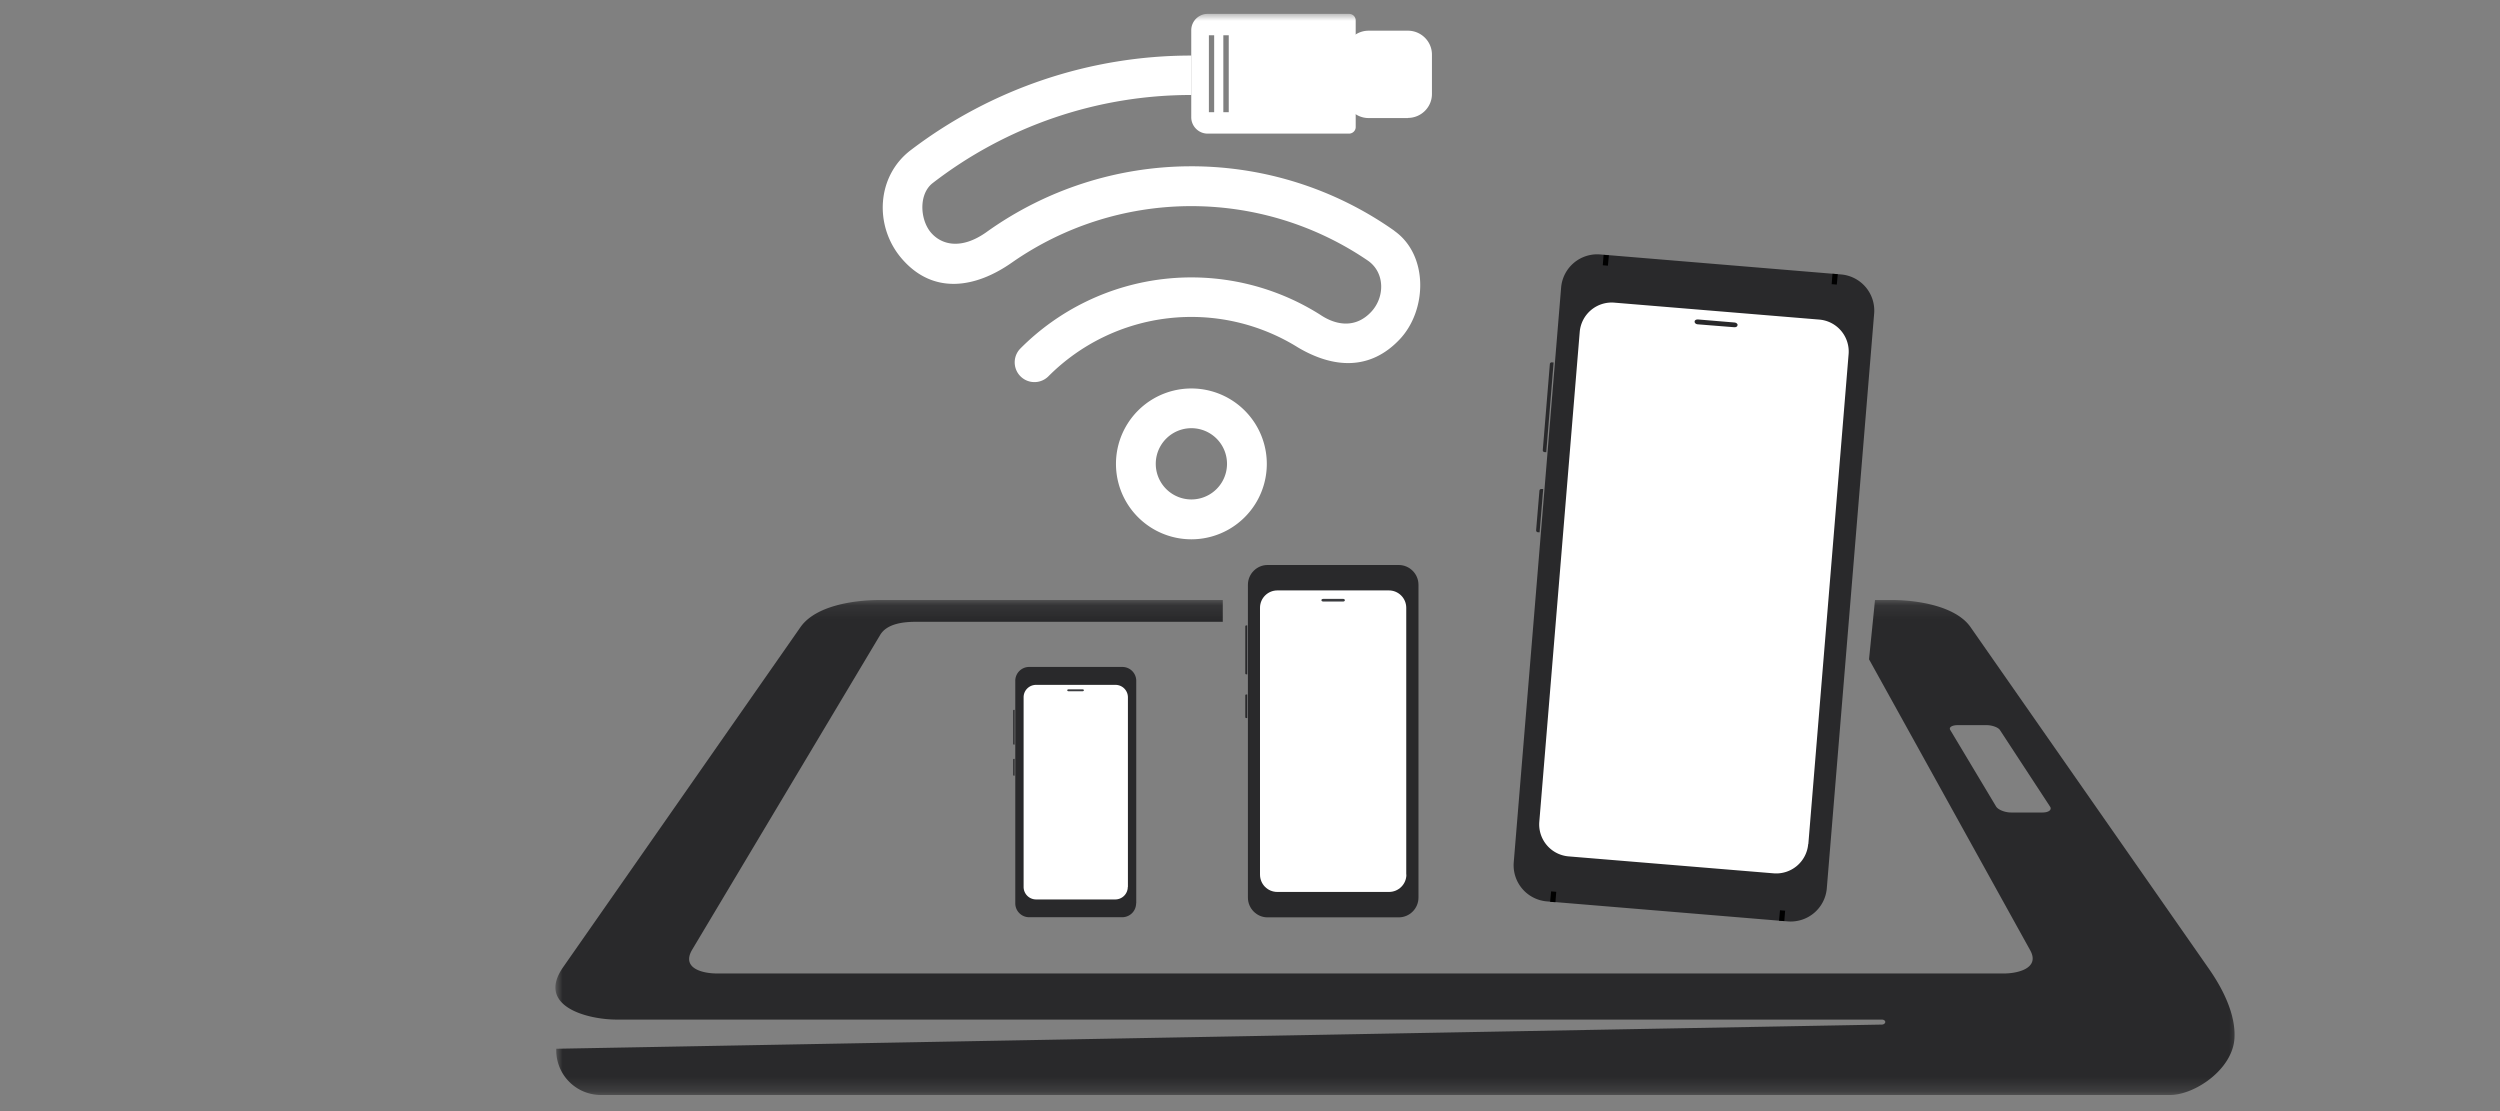 <svg width="180" height="80" xmlns="http://www.w3.org/2000/svg" xmlns:xlink="http://www.w3.org/1999/xlink"><rect width="100%" height="100%" fill="#808080" stroke="none"/><defs><path id="a" d="M0 .13h121.47v35.64H0z"/><path id="c" d="M0 77.83h121.47V0H0z"/></defs><g transform="translate(40 1)" fill="none" fill-rule="evenodd"><g transform="translate(0 42.07)"><mask id="b" fill="#fff"><use xlink:href="#a"/></mask><path d="M104.8 15.43h2.26c.45 0 .7-.2.54-.43L104 9.5c-.12-.2-.57-.36-.97-.36h-2.07c-.42 0-.66.16-.54.35l3.3 5.51c.14.23.63.43 1.08.43zM17.63 2.09C18.73.51 21.56.13 23.35.13h24.69V1.7H25.95c-.88 0-2.09.12-2.58.95L9.84 25.3c-.81 1.36.77 1.72 1.78 1.72h92.68c.94 0 2.59-.36 1.88-1.66L94.57 4.4 95 .13h1.22c1.75 0 4.57.41 5.65 1.94l17.03 24.41c.47.67 2.12 2.98 1.98 5.22-.14 2.24-2.87 4.07-4.64 4.07H3.27a3.22 3.22 0 01-3.22-3.33l95.43-1.74c.17 0 .26-.1.26-.19 0-.08-.09-.17-.25-.17H4.4c-2.09 0-5.83-.95-3.85-3.78L17.63 2.09z" fill="#29292B" mask="url(#b)"/></g><path d="M60.4 15.62a25.33 25.33 0 00-29.4.11c-1.82 1.28-3.25.9-4.01-.03-.75-.94-.84-2.71.14-3.5a30.42 30.42 0 0118.65-6.36v.54-3.93V3A33.33 33.33 0 0025.6 9.79c-2.5 1.88-2.67 5.48-.7 7.8 2.29 2.69 5.37 2.13 7.95.32a22.56 22.56 0 0125.63-.15c1.25.86 1.24 2.64.24 3.7-1.07 1.14-2.44 1.02-3.65.21a17.36 17.36 0 00-21.6 2.42 1.42 1.42 0 002.02 2 14.52 14.52 0 0117.97-2.07c2.52 1.49 5.18 1.69 7.33-.6 1.97-2.1 2.07-6.06-.4-7.8M45.78 34.96a2.56 2.56 0 110-5.13 2.56 2.56 0 110 5.13m0-7.99a5.43 5.43 0 100 10.86 5.43 5.43 0 000-10.86M61.37 7.5h-2.83c-.95 0-1.73-.78-1.73-1.73V2.93c0-.95.78-1.72 1.73-1.72h2.83c.95 0 1.73.77 1.73 1.72v2.84c0 .95-.78 1.72-1.73 1.72" fill="#FFF"/><mask id="d" fill="#fff"><use xlink:href="#c"/></mask><path d="M48.08 7.08h.39V1.54h-.39v5.54zm-1.04 0h.38V1.54h-.38v5.54zM57.14 0h-10.2c-.64 0-1.17.53-1.17 1.18v6.26c0 .65.53 1.18 1.18 1.18h10.18c.26 0 .48-.21.48-.47V.47a.47.47 0 00-.48-.47z" fill="#FFF" mask="url(#d)"/><path d="M91.53 62.96a2.61 2.61 0 01-2.82 2.38L71.37 63.9a2.61 2.61 0 01-2.38-2.82l3.41-41.37a2.61 2.61 0 012.82-2.39l17.34 1.44a2.61 2.61 0 012.38 2.8l-3.41 41.39z" fill="#29292B" mask="url(#d)"/><path d="M90.19 59.77a2.31 2.31 0 01-2.49 2.11l-14.76-1.22a2.31 2.31 0 01-2.11-2.49l2.91-35.27a2.31 2.31 0 012.49-2.11l14.76 1.22a2.31 2.31 0 012.11 2.49l-2.9 35.27z" fill="#FFF" mask="url(#d)"/><path d="M71.1 34.21h-.12a.13.13 0 00-.14.11l-.24 2.86c0 .07.05.14.12.14l.13.01.26-3.12zm.76-9.11l-.13-.01a.13.13 0 00-.14.12l-.51 6.2c0 .07.05.14.12.14l.13.01.53-6.46z" fill="#29292B" mask="url(#d)"/><path d="M88.53 64.57l-.37-.03-.07.75.38.03.06-.75zm-16.54-.61l-.38-.03.07-.75.37.03-.06.75zm20.33-45.22l-.38-.03-.06.75.37.03.07-.75zm-16.55-.61l-.37-.03.06-.75.38.03-.07.75z" fill="#000" mask="url(#d)"/><path d="M85.1 22.41c0 .1-.1.16-.24.15l-2.64-.21c-.12-.01-.22-.1-.21-.2 0-.09.11-.16.24-.15l2.64.22c.13.01.23.1.22.2M62.13 63.63c0 .78-.64 1.42-1.42 1.42h-9.45c-.77 0-1.41-.64-1.41-1.42V41.1c0-.78.64-1.42 1.41-1.42h9.45c.78 0 1.42.64 1.42 1.42v22.53z" fill="#29292B" mask="url(#d)"/><path d="M61.26 61.97c0 .69-.56 1.25-1.25 1.25h-8.04c-.7 0-1.25-.56-1.25-1.25V42.76c0-.69.56-1.25 1.25-1.25H60c.69 0 1.25.56 1.25 1.25v19.21z" fill="#FFF" mask="url(#d)"/><path d="M49.8 49h-.07a.07.07 0 00-.07.07v1.56c0 .04.03.07.07.07h.07V49zm0-4.97h-.07a.07.07 0 00-.07.07v3.38c0 .04.03.07.07.07h.07v-3.52z" fill="#29292B" mask="url(#d)"/><path d="M56.83 42.22c0 .05-.05.09-.12.09h-1.44c-.07 0-.13-.04-.13-.1 0-.05.06-.09.13-.09h1.44c.07 0 .12.04.12.1" fill="#3B3C3F" mask="url(#d)"/><path d="M41.8 64.04a1 1 0 01-1 1h-6.7a1 1 0 01-1-1V48.02a1 1 0 011-1h6.71a1 1 0 011 1v16.02z" fill="#29292B" mask="url(#d)"/><path d="M41.2 62.86a.9.9 0 01-.9.9h-5.7a.9.9 0 01-.9-.9V49.2c0-.49.4-.89.9-.89h5.71c.5 0 .9.4.9.9v13.65z" fill="#FFF" mask="url(#d)"/><path d="M33.04 53.64H33a.05.05 0 00-.05.05v1.1c0 .03.02.06.05.06h.05v-1.21zm0-3.53H33a.05.05 0 00-.05.05v2.4c0 .03.02.05.05.05h.05v-2.5z" fill="#29292B" mask="url(#d)"/><path d="M37.96 48.77h-1.03c-.05 0-.09-.03-.09-.07 0-.04.04-.07.1-.07h1.02c.04 0 .08.03.08.07 0 .04-.04.07-.08.07z" fill="#3B3C3F" mask="url(#d)"/></g></svg>